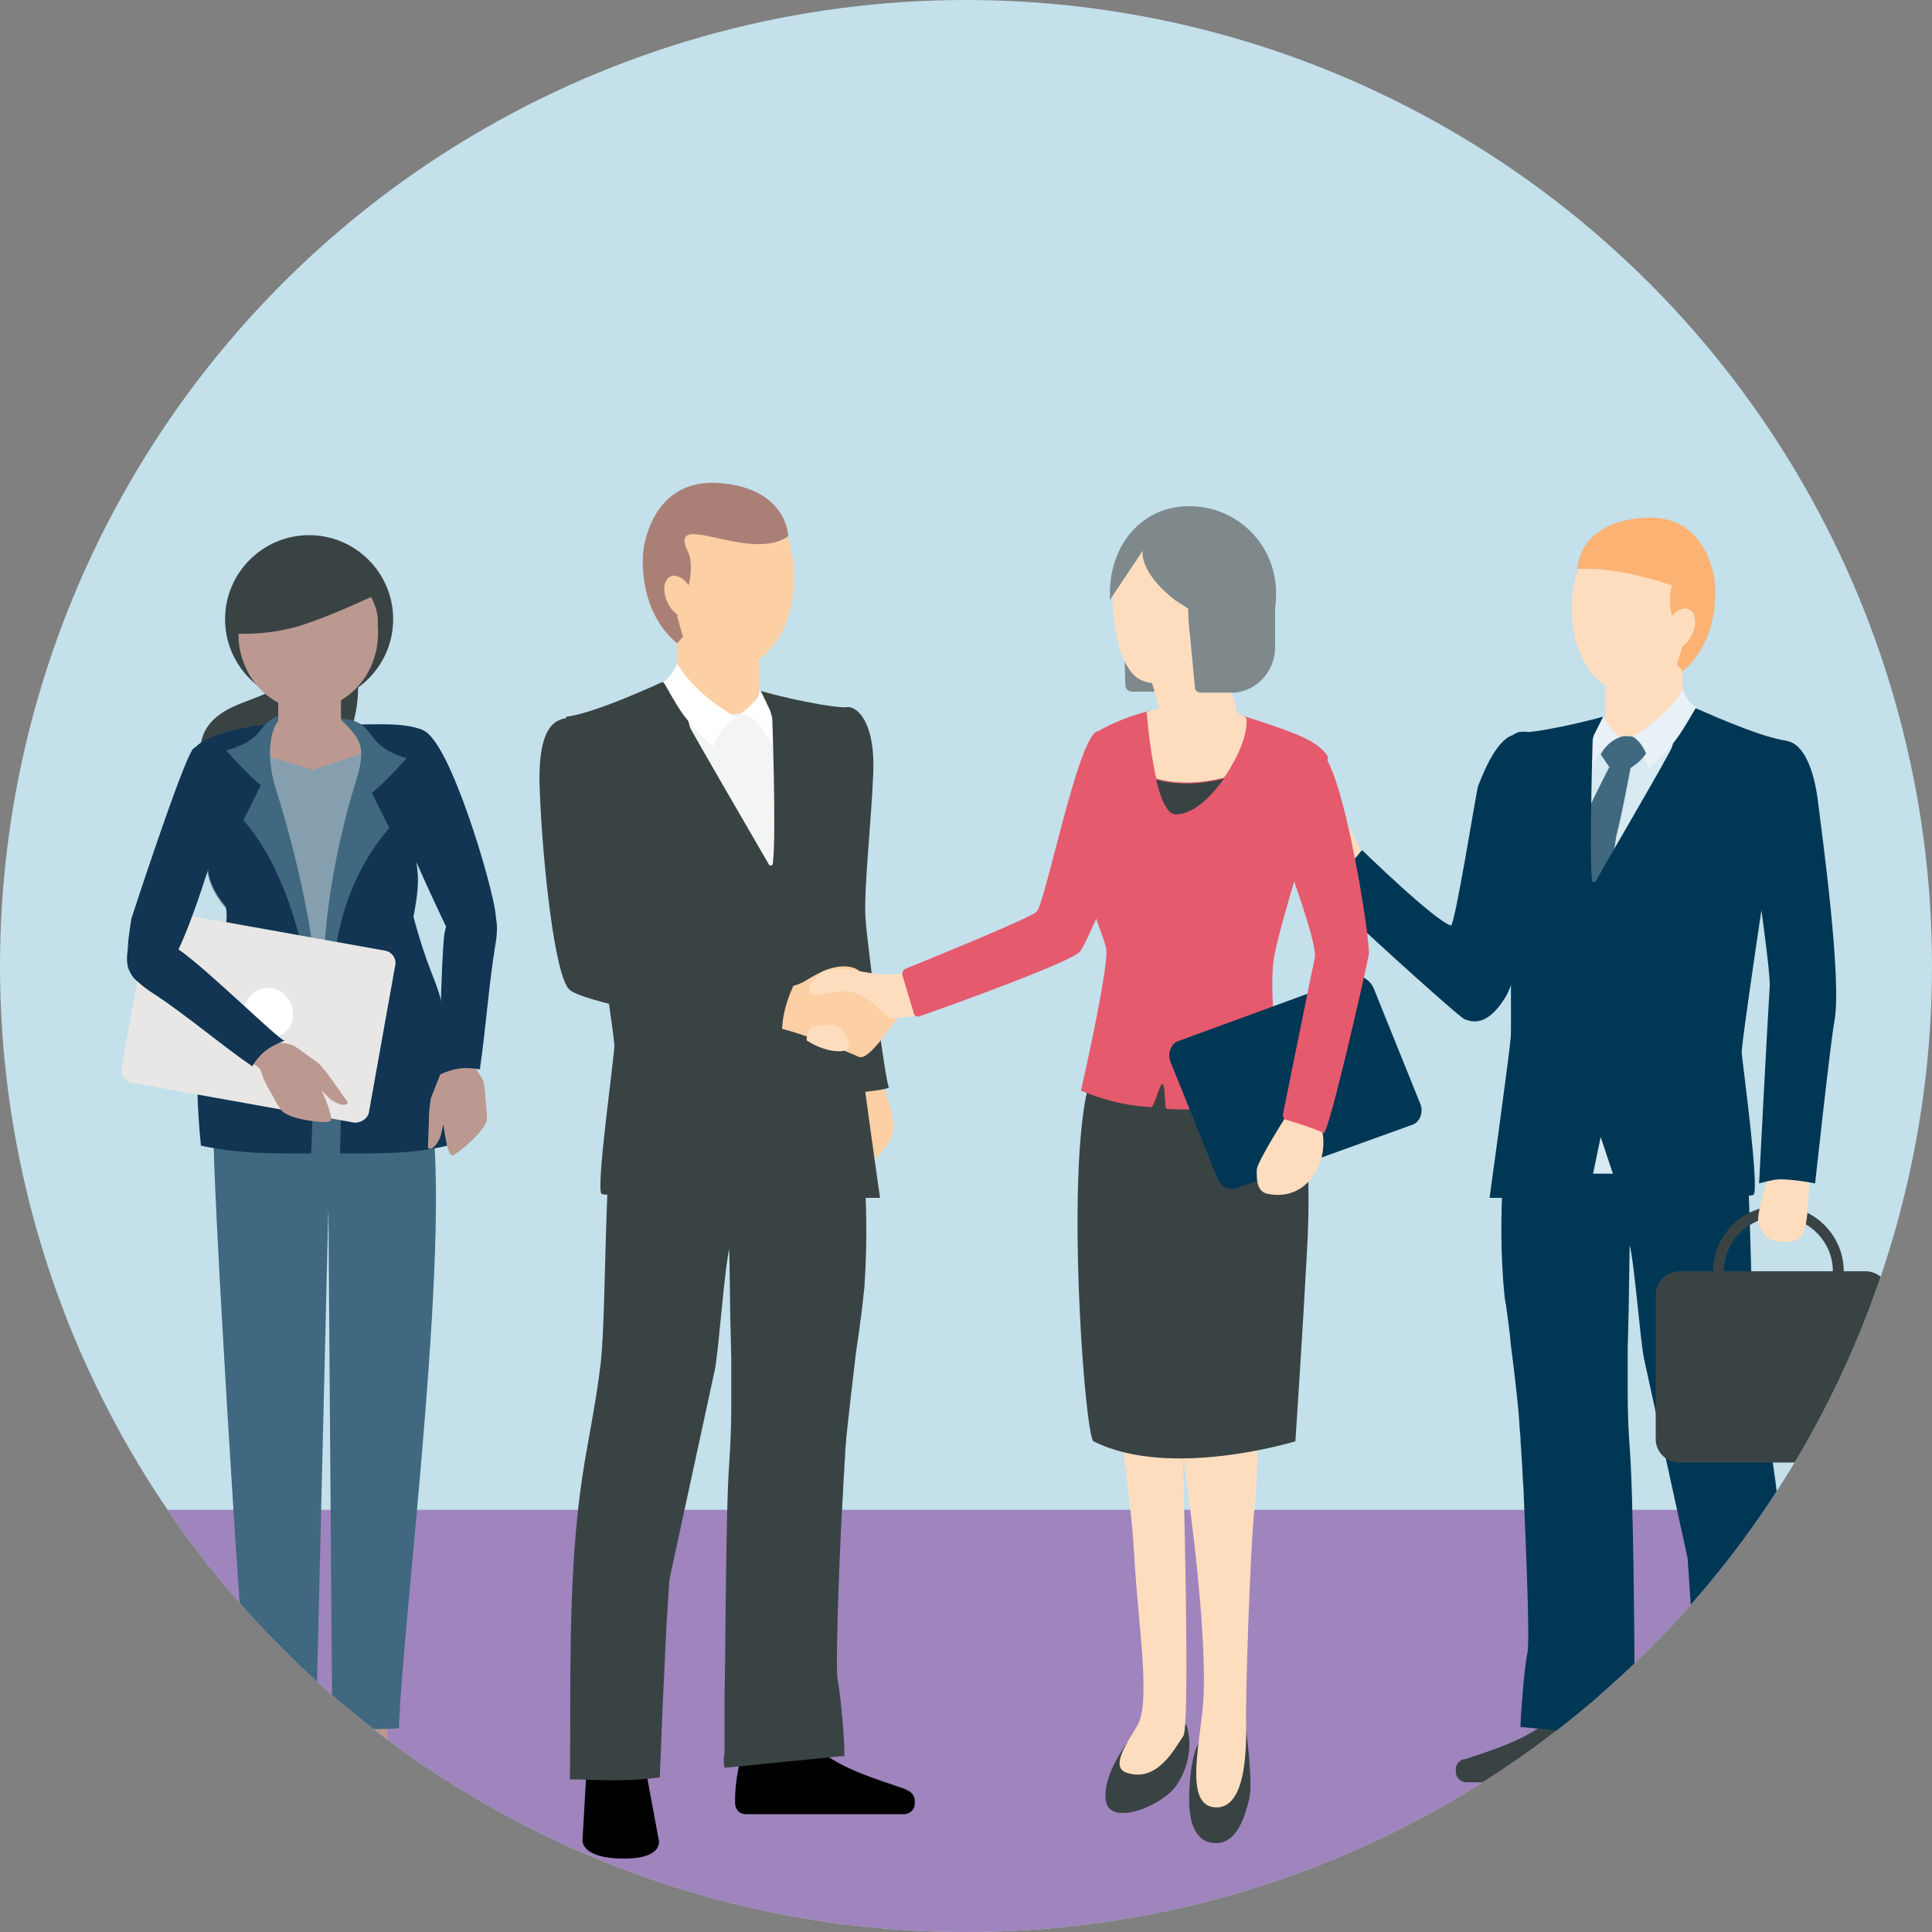 <?xml version="1.0" encoding="utf-8"?>
<!-- Generator: Adobe Illustrator 26.3.1, SVG Export Plug-In . SVG Version: 6.00 Build 0)  -->
<svg version="1.1" id="Electricity" xmlns="http://www.w3.org/2000/svg" xmlns:xlink="http://www.w3.org/1999/xlink" x="0px"
	 y="0px" viewBox="0 0 200 200" style="enable-background:new 0 0 200 200;" xml:space="preserve">
<rect x="0" y="0" width="200" height="200" fill="#808080" stroke="none"/>
<style type="text/css">
	
		.st0{clip-path:url(#SVGID_00000028288907995760007880000001978507991628250521_);fill-rule:evenodd;clip-rule:evenodd;fill:#C3E0EB;}
	.st1{clip-path:url(#SVGID_00000121995540904421372100000008627769742808071848_);fill:none;}
	.st2{clip-path:url(#SVGID_00000004519533897597309110000015147725421316448652_);fill:none;}
	.st3{clip-path:url(#SVGID_00000158730983980968509630000001850418771339334293_);fill:none;}
	.st4{clip-path:url(#SVGID_00000174582595694457514840000006591577549388868265_);fill:none;}
	.st5{clip-path:url(#SVGID_00000079460332613251940680000015894691755987571114_);fill:none;}
	.st6{clip-path:url(#SVGID_00000044866920305163179120000017438658461839190173_);}
	.st7{fill-rule:evenodd;clip-rule:evenodd;fill:#FBB273;}
	.st8{fill-rule:evenodd;clip-rule:evenodd;fill:#FEDDBF;}
	.st9{fill-rule:evenodd;clip-rule:evenodd;fill:#003755;}
	.st10{fill-rule:evenodd;clip-rule:evenodd;fill:#FEEEDC;}
	
		.st11{clip-path:url(#SVGID_00000128480313994979213120000008552740294529185152_);fill-rule:evenodd;clip-rule:evenodd;fill:#7F898B;}
	.st12{clip-path:url(#SVGID_00000152964684257208152850000013147919140037232265_);}
	.st13{fill:#B28478;}
	.st14{fill:#FBD4AB;}
	.st15{fill-rule:evenodd;clip-rule:evenodd;fill:#FBD4AB;}
	.st16{fill-rule:evenodd;clip-rule:evenodd;fill:#414645;}
	.st17{fill-rule:evenodd;clip-rule:evenodd;fill:#E35168;}
	.st18{fill-rule:evenodd;clip-rule:evenodd;fill:#1E1B15;}
	.st19{fill:#414645;}
	.st20{fill:none;}
	.st21{fill:#E8E7E6;}
	.st22{fill:#FFFFFF;}
	.st23{fill:#FCC59D;}
	.st24{fill:#8A9094;}
	.st25{fill-rule:evenodd;clip-rule:evenodd;fill:#363E42;}
	.st26{fill:#5F666A;}
	.st27{fill:#002A4B;}
	.st28{fill:#DCEBF3;}
	.st29{fill:#8552A1;}
	.st30{fill:#D5E7F0;}
	.st31{fill-rule:evenodd;clip-rule:evenodd;fill:#D5E7F0;}
	.st32{fill:#005173;}
	.st33{fill-rule:evenodd;clip-rule:evenodd;fill:#DCEBF3;}
	.st34{fill:none;stroke:#363E42;stroke-width:1.153;stroke-linecap:round;stroke-linejoin:round;stroke-miterlimit:10;}
	.st35{fill-rule:evenodd;clip-rule:evenodd;fill:#5F666A;}
	.st36{fill-rule:evenodd;clip-rule:evenodd;fill:#D7E9F1;}
	.st37{clip-path:url(#SVGID_00000106826029759320020950000018109162787672045712_);}
	.st38{fill:#FCC18B;}
	.st39{fill:#E7E3DD;}
	.st40{fill:#003755;}
	.st41{opacity:0.4;fill:#003755;enable-background:new    ;}
	.st42{fill:#5EC3AE;}
	.st43{fill:#09B89D;}
	.st44{fill-rule:evenodd;clip-rule:evenodd;fill:#BFCDD4;}
	.st45{clip-path:url(#SVGID_00000037693013812411375810000007300800202091835822_);}
	.st46{clip-path:url(#SVGID_00000054944164829260401920000013128917191933799307_);}
	.st47{fill-rule:evenodd;clip-rule:evenodd;fill:#8865AC;}
	.st48{clip-path:url(#SVGID_00000164487728880226251210000014667582820960504197_);}
	.st49{fill:#74489D;}
	.st50{clip-path:url(#SVGID_00000178904839627144038410000010211322747432384191_);}
	.st51{fill:#8865AC;}
	.st52{clip-path:url(#SVGID_00000142864855958266521440000005062938960072870841_);}
	.st53{fill:#406980;}
	.st54{fill:#DBE0DE;}
	.st55{fill:#ABAFB2;}
	.st56{fill:#F7FAFC;}
	.st57{fill:#6DBACE;}
	.st58{fill:#FFE17F;}
	.st59{fill:none;stroke:#7F898B;stroke-width:2.863;stroke-linecap:round;stroke-miterlimit:10;}
	.st60{clip-path:url(#SVGID_00000102511746143492464160000008354667817666610819_);}
	.st61{clip-path:url(#SVGID_00000005970196131421921800000017583345520024435104_);fill:none;}
	.st62{clip-path:url(#SVGID_00000124857331184129651980000010160610958965690796_);}
	.st63{fill-rule:evenodd;clip-rule:evenodd;fill:#406980;}
	.st64{clip-path:url(#SVGID_00000018228881642588284640000017466489939837621912_);}
	.st65{fill:#BFCDD4;}
	.st66{fill:#7F9BAA;}
	
		.st67{clip-path:url(#SVGID_00000145052949785661131520000007562660883217484942_);fill-rule:evenodd;clip-rule:evenodd;fill:#C3E0EB;}
	
		.st68{clip-path:url(#SVGID_00000109738495490727115640000013983438771490351278_);fill-rule:evenodd;clip-rule:evenodd;fill:#9F84BD;}
	.st69{clip-path:url(#SVGID_00000101086843628555212640000012872910583560756903_);fill:none;}
	.st70{clip-path:url(#SVGID_00000024705175943191124570000001080870993485002140_);fill:none;}
	.st71{clip-path:url(#SVGID_00000138559226362398502470000011432339677349745585_);fill:none;}
	.st72{clip-path:url(#SVGID_00000051362472733062300890000017197769476615607684_);fill:none;}
	.st73{clip-path:url(#SVGID_00000052818138445746975640000004978954139130211482_);fill:none;}
	.st74{clip-path:url(#SVGID_00000150072688809847924890000011021016957812996503_);fill:none;}
	.st75{clip-path:url(#SVGID_00000163784547887941781770000009137862061984892599_);}
	.st76{fill:#FEDDBF;}
	.st77{fill:#CC1135;}
	.st78{fill:#204056;}
	.st79{fill:#133149;}
	.st80{fill:#0A2130;}
	.st81{fill:#3A4344;}
	.st82{fill:none;stroke:#3A4344;stroke-width:1.127;stroke-miterlimit:10;}
	.st83{fill:#D7E9F1;}
	.st84{fill-rule:evenodd;clip-rule:evenodd;fill:#E7F1F7;}
	.st85{fill:#FBB273;}
	.st86{clip-path:url(#SVGID_00000023250944680743513990000012923422054866376593_);}
	.st87{fill:#FDCFA5;}
	.st88{fill-rule:evenodd;clip-rule:evenodd;fill:#F3F5F4;}
	.st89{fill-rule:evenodd;clip-rule:evenodd;fill:#FFFFFF;}
	.st90{fill:#AA8076;}
	.st91{fill-rule:evenodd;clip-rule:evenodd;fill:#3A4344;}
	.st92{fill:#7F898B;}
	.st93{fill:#E65A6D;}
	.st94{clip-path:url(#SVGID_00000102530386528044029220000006272047661895162287_);}
	.st95{fill:#BB9991;}
	.st96{fill-rule:evenodd;clip-rule:evenodd;fill:#BB9991;}
	.st97{fill-rule:evenodd;clip-rule:evenodd;fill:#869FAE;}
	.st98{fill-rule:evenodd;clip-rule:evenodd;fill:#406880;}
	.st99{fill:#113553;}
	.st100{fill-rule:evenodd;clip-rule:evenodd;fill:#113553;}
</style>
<g>
	<g>
		<defs>
			<circle id="SVGID_00000000935946679454649060000000123938323494626452_" cx="100" cy="100" r="100"/>
		</defs>
		<clipPath id="SVGID_00000070807847096052270870000003778289116782632090_">
			<use xlink:href="#SVGID_00000000935946679454649060000000123938323494626452_"  style="overflow:visible;"/>
		</clipPath>
		
			<circle style="clip-path:url(#SVGID_00000070807847096052270870000003778289116782632090_);fill-rule:evenodd;clip-rule:evenodd;fill:#C3E0EB;" cx="100" cy="100" r="100"/>
	</g>
	<g>
		<defs>
			<circle id="SVGID_00000089566896928198043490000006436113477781600170_" cx="100" cy="100" r="100"/>
		</defs>
		<clipPath id="SVGID_00000060723068610261298680000017805627250255378105_">
			<use xlink:href="#SVGID_00000089566896928198043490000006436113477781600170_"  style="overflow:visible;"/>
		</clipPath>
		
			<rect x="-5.5" y="156.3" style="clip-path:url(#SVGID_00000060723068610261298680000017805627250255378105_);fill-rule:evenodd;clip-rule:evenodd;fill:#9F84BD;" width="238.2" height="95.9"/>
	</g>
	<g>
		<defs>
			<circle id="SVGID_00000091016383964412073600000016257916905767771577_" cx="100" cy="100" r="100"/>
		</defs>
		<clipPath id="SVGID_00000018919618152680226530000014596259438715501722_">
			<use xlink:href="#SVGID_00000091016383964412073600000016257916905767771577_"  style="overflow:visible;"/>
		</clipPath>
		
			<circle style="clip-path:url(#SVGID_00000018919618152680226530000014596259438715501722_);fill:none;" cx="100" cy="100" r="100"/>
	</g>
	<g>
		<defs>
			<circle id="SVGID_00000041297905094485751380000003038319741597338242_" cx="100" cy="100" r="100"/>
		</defs>
		<clipPath id="SVGID_00000027592756831443449910000003164590449529818282_">
			<use xlink:href="#SVGID_00000041297905094485751380000003038319741597338242_"  style="overflow:visible;"/>
		</clipPath>
		
			<circle style="clip-path:url(#SVGID_00000027592756831443449910000003164590449529818282_);fill:none;" cx="100" cy="100" r="100"/>
	</g>
	<g>
		<defs>
			<circle id="SVGID_00000072265860961501768850000013942307027308265659_" cx="100" cy="100" r="100"/>
		</defs>
		<clipPath id="SVGID_00000098220215146203306490000008582993570330763681_">
			<use xlink:href="#SVGID_00000072265860961501768850000013942307027308265659_"  style="overflow:visible;"/>
		</clipPath>
		
			<circle style="clip-path:url(#SVGID_00000098220215146203306490000008582993570330763681_);fill:none;" cx="100" cy="100" r="100"/>
	</g>
	<g>
		<defs>
			<circle id="SVGID_00000078026227472832129110000003596524438084536747_" cx="100" cy="100" r="100"/>
		</defs>
		<clipPath id="SVGID_00000011747986143700720690000003183169437309842597_">
			<use xlink:href="#SVGID_00000078026227472832129110000003596524438084536747_"  style="overflow:visible;"/>
		</clipPath>
		
			<circle style="clip-path:url(#SVGID_00000011747986143700720690000003183169437309842597_);fill:none;" cx="100" cy="100" r="100"/>
	</g>
	<g>
		<defs>
			<circle id="SVGID_00000079465289532142712560000003432650924852743613_" cx="100" cy="100" r="100"/>
		</defs>
		<clipPath id="SVGID_00000135677659704796722430000007571499966552855971_">
			<use xlink:href="#SVGID_00000079465289532142712560000003432650924852743613_"  style="overflow:visible;"/>
		</clipPath>
		
			<circle style="clip-path:url(#SVGID_00000135677659704796722430000007571499966552855971_);fill:none;" cx="100" cy="100" r="100"/>
	</g>
	<g>
		<defs>
			<circle id="SVGID_00000060724151837133837480000006683343131194738107_" cx="100" cy="100" r="100"/>
		</defs>
		<clipPath id="SVGID_00000135690219510587382050000008976281642814060704_">
			<use xlink:href="#SVGID_00000060724151837133837480000006683343131194738107_"  style="overflow:visible;"/>
		</clipPath>
		
			<circle style="clip-path:url(#SVGID_00000135690219510587382050000008976281642814060704_);fill:none;" cx="100" cy="100" r="100"/>
	</g>
	<g>
		<defs>
			<circle id="SVGID_00000063612873394382250290000009565273574429165968_" cx="100" cy="100" r="100"/>
		</defs>
		<clipPath id="SVGID_00000181050635311629299010000003380804437554107278_">
			<use xlink:href="#SVGID_00000063612873394382250290000009565273574429165968_"  style="overflow:visible;"/>
		</clipPath>
		<g style="clip-path:url(#SVGID_00000181050635311629299010000003380804437554107278_);">
			<path class="st76" d="M162.7,63c0,4.9,2.6,8.9,6.5,8.9s7.4-4,7.4-8.9s-3.6-8.9-7.4-8.9S162.7,58.1,162.7,63z"/>
			<polygon class="st76" points="166.2,69.9 166.2,76.6 168.9,79.8 174.1,75.3 174.2,72.7 174.2,68.8 			"/>
			<g>
				<polygon class="st77" points="170.6,77.3 168.1,77.3 168.7,80.1 166.4,91.9 167.6,99.6 169.9,93.2 169.7,79.8 				"/>
			</g>
			<g>
				<polygon class="st78" points="176.2,74.7 167.6,99.6 166.4,118.5 168.9,123.7 181.1,123.7 180.2,109 183.2,87.3 184.8,76.7 				
					"/>
			</g>
			<g>
				<polygon class="st79" points="171,113.9 180,115.2 180,116.5 171,116 				"/>
			</g>
			<g>
				<polygon class="st79" points="178.6,75.3 176.7,80.5 174.4,82 176.2,83 167.6,99.6 176.2,74.7 				"/>
			</g>
			<g>
				<path class="st80" d="M161.8,113.9c-0.3,0.2-4.6,1-4.6,1l-0.1,1.6l4.7-0.4L161.8,113.9L161.8,113.9z"/>
			</g>
			<path class="st81" d="M168.5,183.2c0-0.1,0-0.1,0-0.2c0-1.2-0.3-4.1-1.8-7.4c-0.1-0.2-4.6-0.2-5.3-0.2l0,0
				c0.2,1.3-0.6,2.5-1.7,3.2c-2.4,1.7-5.3,2.6-8,3.5h-0.1c-0.5,0.1-0.9,0.5-0.9,1.1v0.2c0,0.6,0.5,1.1,1.1,1.1h15.6
				c0.5,0,1-0.4,1.1-0.9l0,0l0,0v-0.1L168.5,183.2L168.5,183.2z"/>
			<path class="st81" d="M183.5,187.2l-0.4-6.7c0,0-1-0.1-2.1-0.1l0,0c-0.2,0-0.5,0-0.7,0s-0.5,0-0.7,0l0,0c-1.1,0-2.1,0.1-2.1,0.1
				l-1.3,6.7c0,0-0.5,1.8,3.4,1.8C183.8,189,183.5,187.2,183.5,187.2"/>
			<path class="st40" d="M183.8,153.4c-0.6-4.6-1.5-8.4-2.1-13.2c-0.6-5.6-0.3-19.3-1.5-25.5l-11-0.7l-10.1,0.2l-2.8,0.4l-0.6,5.9
				c-0.3,3.6-0.4,7.8-0.1,11.9l0,0v0.1c0.1,0.9,0.1,1.7,0.3,2.6c0.2,1.5,0.4,2.8,0.5,4.1c0.4,3.1,0.8,6.5,0.9,8.4
				c0,0.4,0.1,0.9,0.1,1.3c0,0.6,0.1,1.2,0.1,1.8c0.1,1,0.1,2.1,0.2,3.2c0.3,6.9,0.7,16.4,0.4,17.3c-0.3,1.3-0.7,6.6-0.7,7.6h0.2
				l0,0c0,0,0,0,0.1,0l11.5,1.1c0.1-0.5,0.1-1,0-1.5c0-1.8,0-4.6,0-5.7c0-1.6-0.1-18.1-0.5-22.9c-0.1-1.4-0.2-3.3-0.2-5.2
				c0-0.5,0-0.9,0-1.4c0-1.3,0-2.5,0-3.6l0.1-4l0,0l0,0l0.1-6.7c0.5,1.8,1.1,10,1.5,11.8l4.5,20.6l0.3,4.4l0.4,8.1l0.3,7.1
				c3,0.4,5.2,0.3,8.3,0.2h0.6C184.7,172.1,185,162.6,183.8,153.4z"/>
			<path class="st82" d="M177.9,131.6c0-3.4,2.8-6.2,6.2-6.2s6.2,2.8,6.2,6.2s-2.8,6.2-6.2,6.2S177.9,135,177.9,131.6z"/>
			<path class="st81" d="M193.1,131.6h-19.3c-1.3,0-2.4,1.1-2.4,2.4v15c0,1.3,1.1,2.4,2.4,2.4h19.3c1.3,0,2.4-1.1,2.4-2.4v-15.1
				C195.5,132.6,194.4,131.6,193.1,131.6"/>
			<path class="st76" d="M183.1,121.6c0,0-1.1,3.5-1.1,4.6c0,0.7,0.4,1.3,0.7,1.7c0.3,0.5,3,1.3,3.9-0.1c0.7-1.1,0.7-6.4,0.7-6.4
				L183.1,121.6z"/>
			<g>
				<path class="st40" d="M182.5,77.5c0,0,0.6-1,2.4-0.8c1.8,0.2,2.9,3,3.3,6.3c0.4,3.3,2.5,18.4,1.7,22.7c-0.4,2.1-2,16.8-2,16.8
					s-2.6-0.5-3.9-0.4c-0.4,0-1.9,0.4-1.9,0.4s0.8-15.5,1.1-20.4c0.1-2.2-2.3-17.6-2.3-18.3C180.8,83.1,180.8,78.7,182.5,77.5z"/>
			</g>
			<path class="st76" d="M138.2,92.4c0,0-3.3-1.8-4.5-3.2c-1.2-1.4,0.6-3.9,0-5c-0.6-1-2.5-1.6-2.4-3.4c0-1,3.7,1.9,3.9,1.7
				s1.9-0.5,2.5,0.2c2.1,2.8,3.7,6.1,3.6,6.7C141,90.7,138.2,92.4,138.2,92.4z"/>
			<g>
				<path class="st40" d="M156.6,76.1c0,0,0.9-0.8,2.4,0s1.7,3.7,1,6.8c-0.7,3.1-2.2,17.3-4.2,20.4c-2,3.2-3.6,2.4-4.2,2.2
					c-0.6-0.2-14.7-13-14.4-13.1c0.3-0.2,3.8-4.4,3.8-4.4s7.6,7.4,9.2,7.8c0.4,0.1,2.6-13.7,2.8-14.4
					C153.3,80.7,154.7,76.7,156.6,76.1z"/>
			</g>
			<rect x="160.9" y="114.8" class="st83" width="12.2" height="6.7"/>
			<path class="st40" d="M171.4,78.9c0,0,4-5.6,4.1-5.6s6.5,3,9.5,3.4c0,0-4.8,31.1-4.7,32.3s1.9,14.4,1.2,14.7s-13.7,0.3-13.7,0.3
				l-2.1-6.3l-1.3,6.3h-10.2c0,0,2.1-15.2,2.2-16.7c0.1-1.5-0.3-31.7,0.8-31.5c1.5,0.2,7.4-1.2,8.7-1.6l2.3,4.1"/>
			<polygon class="st36" points="169.8,76.6 168.2,76.4 166.2,76.4 165.4,76.3 164.5,77.1 162.6,83.3 162.7,97.9 166.4,100.9 
				171.6,83 173.5,75.8 			"/>
			<path class="st84" d="M166,74.1l-1,2c-0.3,0.9-0.5,2-0.6,3.9c1-1.8,2-3.6,3.6-3.4C166.9,75.6,166.4,75.1,166,74.1z"/>
			<path class="st84" d="M174.2,71.4c-1.3,2.2-3.6,4-5.9,5.3c1.2,0.6,2,1.8,2.4,2.9c2.8-2.8,2.9-3,4.9-6.4
				C175.2,73,174.6,72.5,174.2,71.4z"/>
			<path class="st63" d="M169.1,76.3c0,0-0.2-0.1-0.8-0.1c-0.7,0-1.9,0.6-2.6,1.9l0.9,1.3c0,0-2.5,4.8-3.3,7c-0.5,1.4-0.3,2.6-0.7,6
				l1.3,1.3l1.6-1c1.7-2.9,1.6-5.5,1.9-6.5c0.4-1.4,1.4-6.7,1.4-6.7c0.4-0.3,1-0.6,1.6-1.5C170.1,77.3,169.7,76.7,169.1,76.3z"/>
			<path class="st85" d="M174.2,69.5l-0.6-0.7l0.6-2c0,0-2-3.7-1.1-6.2c-6.2-2.1-9.8-1.7-9.8-1.7s0-4.8,6.8-5.3s7.4,6.6,7.4,6.6
				S178.3,66,174.2,69.5z"/>
			<ellipse transform="matrix(0.42 -0.907 0.907 0.42 41.915 195.496)" class="st76" cx="173.9" cy="65" rx="2.2" ry="1.4"/>
			<path class="st9" d="M164.9,75.6c0,0-0.4,12.6-0.1,15.5c0,0.2,0.3,0.3,0.4,0.1c1.4-2.5,7.8-13.4,8-14.1
				c0.3-0.7-4.4,27.4-4.4,27.4l-10.1-2.1l2.2-22.1L164.9,75.6z"/>
		</g>
	</g>
	<g>
		<defs>
			<circle id="SVGID_00000061473091336007910630000004532970647498027939_" cx="100" cy="100" r="100"/>
		</defs>
		<clipPath id="SVGID_00000109017302701239243440000012434158770092425128_">
			<use xlink:href="#SVGID_00000061473091336007910630000004532970647498027939_"  style="overflow:visible;"/>
		</clipPath>
		<g style="clip-path:url(#SVGID_00000109017302701239243440000012434158770092425128_);">
			<path class="st87" d="M91.1,111.6c0,0,1.8,4.1,1.3,5.8c-0.5,1.6-2.5,3.5-3.1,2.9c-0.5-0.6-1.2-8.7-1.2-8.7S91.1,111.6,91.1,111.6
				z"/>
			<path class="st87" d="M82.2,59.8c0,5.2-2.7,9.4-6.8,9.4s-7.8-4.2-7.8-9.4s3.8-9.4,7.8-9.4S82.2,54.6,82.2,59.8z"/>
			<polygon class="st87" points="78.6,67.1 78.6,74.1 75.7,77.5 70.3,72.8 70.1,70 70.1,65.9 			"/>
			<g>
				<polygon class="st77" points="73.9,74.9 76.6,74.9 75.9,77.8 78.3,90.2 77.1,98.3 74.6,91.6 74.8,77.5 				"/>
			</g>
			<g>
				<polygon class="st78" points="68.1,72.1 77.1,98.3 78.3,118.2 75.7,123.7 62.9,123.7 63.7,108.2 60.6,85.4 59,74.2 				"/>
			</g>
			<g>
				<polygon class="st79" points="73.4,113.3 64.1,114.8 64.1,116.1 73.4,115.6 				"/>
			</g>
			<g>
				<polygon class="st79" points="65.4,72.7 67.5,78.2 69.9,79.8 68.1,80.8 77.1,98.3 68.1,72.1 				"/>
			</g>
			<g>
				<path class="st80" d="M83.2,113.3c0.4,0.2,4.9,1,4.9,1l0.1,1.7l-5-0.5V113.3z"/>
			</g>
			<path d="M76.1,186.3c0-0.1,0-0.1,0-0.2c0-1.2,0.3-4.3,1.8-7.8c0.1-0.2,4.9-0.2,5.6-0.2l0,0c-0.2,1.3,0.7,2.6,1.7,3.4
				c2.5,1.8,5.6,2.7,8.5,3.7c0,0,0.1,0,0.1,0.1c0.5,0.1,0.9,0.6,0.9,1.1v0.3c0,0.6-0.5,1.1-1.1,1.1H77.2c-0.6,0-1-0.4-1.1-1l0,0l0,0
				v-0.1V186.3z"/>
			<path d="M60.3,190.5l0.4-7c0,0,1.1-0.1,2.3-0.1l0,0c0.2,0,0.5,0,0.8,0s0.5,0,0.8,0l0,0c1.2,0,2.3,0.1,2.3,0.1l1.3,7
				c0,0,0.5,1.9-3.6,1.9C60.1,192.4,60.3,190.5,60.3,190.5"/>
			<path class="st81" d="M60,154.9c0.6-4.8,1.6-8.8,2.2-13.9c0.6-5.9,0.3-20.3,1.5-26.8l11.6-0.7l10.6,0.2l2.9,0.5l0.6,6.2
				c0.3,3.8,0.4,8.2,0.1,12.5l0,0c0,0,0,0.1,0,0.2c-0.1,0.9-0.2,1.8-0.3,2.7c-0.2,1.5-0.4,3-0.6,4.3c-0.4,3.3-0.8,6.9-1,8.8
				c0,0.5-0.1,0.9-0.1,1.4c0,0.6-0.1,1.2-0.1,1.9c-0.1,1-0.1,2.2-0.2,3.4c-0.4,7.2-0.7,17.2-0.5,18.2c0.3,1.4,0.8,6.9,0.7,8h-0.2
				l0,0h-0.1L75,183c-0.1-0.5-0.1-1,0-1.6c0-1.9,0-4.9,0-6c0.1-1.6,0.1-19.1,0.5-24.1c0.1-1.5,0.2-3.5,0.2-5.5c0-0.5,0-1,0-1.5
				c0-1.3,0-2.6,0-3.7l-0.1-4.2l0,0l0,0l-0.1-7.1c-0.5,1.9-1.1,10.5-1.5,12.5l-4.7,21.7l-0.3,4.6l-0.4,8.5l-0.3,7.4
				c-3.2,0.4-5.5,0.3-8.7,0.2H59C59.1,174.6,58.8,164.6,60,154.9z"/>
			<rect x="71.2" y="114.4" class="st83" width="12.8" height="7"/>
			<path class="st81" d="M73,76.5c0,0-4.2-5.9-4.4-5.9c-0.1,0-6.8,3.2-10,3.6c0,0,5,32.7,5,34s-2,15.2-1.3,15.4
				C63,124,91.1,124,91.1,124s-2.3-16-2.3-17.6c-0.1-1.6,0.3-33.3-0.9-33.2c-1.6,0.2-7.7-1.2-9.2-1.7l-2.4,4.4"/>
			<polygon class="st88" points="74.8,74.1 76.4,73.9 78.6,73.9 79.4,73.8 80.3,74.6 82.3,81.1 82.2,96.5 78.3,99.7 72.8,80.8 
				70.9,73.2 			"/>
			<path class="st89" d="M78.7,71.4l1,2.1c0.3,0.9,0.6,2.1,0.6,4.1c-1.1-1.9-2.1-3.7-3.8-3.6C77.8,73.1,78.3,72.5,78.7,71.4z"/>
			<path class="st89" d="M70.1,68.7c1.4,2.3,3.7,4.2,6.2,5.6c-1.3,0.6-2.1,1.9-2.5,3c-2.9-2.9-3.1-3.1-5.1-6.7
				C69.1,70.3,69.7,69.7,70.1,68.7z"/>
			<path class="st90" d="M70.1,66.6l0.6-0.7l-0.6-2.1c0,0,2.1-3.9,1.2-6.5c-2.5-4.9,6.3,1.1,10.3-1.8c0,0-0.1-5-7.2-5.5
				s-7.8,7-7.8,7S65.8,63,70.1,66.6z"/>
			<ellipse transform="matrix(0.907 -0.42 0.42 0.907 -19.443 35.281)" class="st87" cx="70.4" cy="61.8" rx="1.4" ry="2.3"/>
			<path class="st91" d="M79.9,73.1c0,0,0.5,13.3,0.1,16.3c0,0.2-0.3,0.3-0.4,0.1c-1.5-2.6-8.2-14.1-8.5-14.8
				c-0.3-0.8,4.7,28.8,4.7,28.8l10.6-2.3L84.1,78L79.9,73.1z"/>
			<path class="st81" d="M87.9,73.2c1,0.1,2.7,1.8,2.5,6.8c-0.2,5.1-1,12.1-0.8,15.1c0.2,2.9,2.1,17.1,2.4,17.4s-3.2,0.6-3.2,0.6
				l-2.6-21.3C86.2,91.8,84.4,73,87.9,73.2z"/>
			<path class="st92" d="M119.9,71.6h-2.7c-0.4,0-0.7-0.3-0.7-0.7c-0.1-2.3-0.1-7.5-0.2-7.9C116.1,62.5,119.9,71.6,119.9,71.6z"/>
			<polygon class="st76" points="120.4,74.6 128.3,74.6 124.9,62 116.7,62 			"/>
			<path class="st81" d="M116.7,180.4c0,0-2.7,3.5-2.2,6.1s5.9,0.4,7.3-1.7c2.2-3.3,1-6.3,1-6.3L116.7,180.4z"/>
			<path class="st81" d="M128.9,178.4c0,0,0.9,6.2,0.4,7.9c-0.4,1.6-1.2,4.5-3.4,4.5c-2.3,0-2.8-2.4-2.8-4.5c0-1,0.1-4.8,1.2-6.2
				C125.9,178,128.9,178.4,128.9,178.4z"/>
			<path class="st76" d="M114.5,138c0,0,2.5,15.4,2.9,22.8c0.4,7.4,1.8,15.5,0.3,17.9c-1,1.7-2.8,4.2-1.1,4.8c3.2,1.1,5-2.5,5.9-3.8
				s-0.4-41.4-0.4-41.4L114.5,138z"/>
			<path class="st76" d="M121,141.4c0,0,4,22.9,3.6,34.1c-0.2,4.5-2.2,11.4,1.2,11.6c3.4,0.2,3.2-6.9,3.2-8.7
				c-0.1-1.8,0.4-18.3,0.9-22.6s0.3-16.9,0.3-16.9L121,141.4z"/>
			<path class="st81" d="M113.9,109.8c0,0,14.8,1.8,19.7,0.3c0,0,2.5,5.1,1.7,19.4c-0.4,7.6-1.2,19.7-1.2,19.7s-13,4-20.9,0
				C112.2,148.7,109.7,113.8,113.9,109.8z"/>
			<path class="st87" d="M81.4,102c0,0,0.6,0.4,2.2-0.6s3.3-1.7,4.8-1.2s4.9,5.1,4.5,5.3s-2.9,4.4-4,3.9s-7.5-3.1-8.8-3
				C78.7,106.5,79.8,102.5,81.4,102z"/>
			<path class="st76" d="M94.6,100.7c0,0-2.5,0.3-4,0.1c-1.6-0.2-4.5-1-5.6-0.1s-1.7,2-0.8,2.3c0.9,0.2,2.6-0.9,4.6-0.1
				s2.9,2.5,3.5,2.5s3.4-0.3,3.4-0.3L94.6,100.7z"/>
			<path class="st76" d="M83.5,107.7c0,0,0-1.5,0.9-1.5s1.9-0.3,2.5,0.2s1.4,2,0.7,2.3C86.9,109,85.2,108.8,83.5,107.7z"/>
			<path class="st93" d="M111.9,112.9c0,0,3-13.1,2.6-14.8c-0.4-1.7-4.3-10.9-3.5-12.9s2.7-9.5,2.7-9.5s6.6-4.2,14-1.9
				c7.4,2.3,8.6,3,9.7,4.4c0.6,0.9-5.2,17.7-5.6,21.5c-0.4,3.8,0.6,11.8,1,12.8c0.2,0.8-5.2,2.7-12,2.3c-0.3,0-0.1-2.6-0.5-2.6
				c-0.2,0-0.9,2.5-1.1,2.4C116.7,114.5,114.3,113.9,111.9,112.9z"/>
			<path class="st93" d="M113.6,75.7c-2,0.5-5.4,17.9-6.3,18.7c-0.8,0.7-11.4,5-13.6,5.9c-0.2,0.1-0.3,0.3-0.3,0.6l1.2,4
				c0.1,0.3,0.3,0.4,0.6,0.3c2.6-0.9,15.7-5.6,16.6-6.7c1-1.3,4.6-10.5,4.6-10.5S118.3,74.6,113.6,75.7z"/>
			<path class="st9" d="M142.2,102.3l4.8,11.9c0.4,0.9,0,1.9-0.7,2.2L128,123c-0.8,0.3-1.7-0.2-2-1.1l-4.8-11.9
				c-0.4-0.9,0-1.9,0.7-2.2l18.3-6.7C140.9,100.9,141.8,101.4,142.2,102.3z"/>
			<path class="st8" d="M133.3,115.3c0,0-3.2,5-3.2,5.8s-0.1,2.3,1.2,2.5c4.2,0.8,6.4-3.6,5.5-6.8
				C135.5,112.2,133.3,115.3,133.3,115.3z"/>
			<path class="st93" d="M132.6,87.4L132.6,87.4c0.3,0.9,3.9,10.4,3.5,11.8c-0.3,1.3-2.8,13.8-3.3,16.2c0,0.2,0.1,0.5,0.3,0.5
				c1,0.3,3.5,1.1,3.9,1.4c0.5,0.4,4.5-17.3,4.7-18.5c0.2-1.2-2.6-19.6-5.1-21.1C134.3,76.2,131.5,80.4,132.6,87.4z"/>
			<g>
				<path class="st76" d="M126.7,80.5c0.4-0.5,0.7-1.1,1-1.6c1.7-3.1,1.3-4.6,1.3-4.6s-3.8-2.7-10.3-0.6c0,0,0.3,3.9,1,6.9
					C121.1,81,123.6,81.3,126.7,80.5z"/>
				<path class="st81" d="M121.6,84.3c1.8,0.1,3.7-1.7,5.1-3.7c-3.2,0.8-5.6,0.5-7,0.1C120.1,82.6,120.8,84.2,121.6,84.3z"/>
			</g>
			<path class="st76" d="M122.4,53.9c4.4-0.3,7.3,3.1,7.6,7.8c0.1,1.1-0.4,1-0.7,2c-2,0.3-2.3,3.8-2.2,6.2c-1.1,0.7-2.4,0.5-3.7,0.6
				c-2.2,0.1-4.5,0.8-6-0.6c-1.5-1.5-2-4.5-2.2-6.9C114.9,58.2,118,54.2,122.4,53.9"/>
			<path class="st92" d="M114.9,61.4c0-5,3.3-9,8.2-9c5,0,9,4,9,9c0,3.2-1.3,7.6-4.3,7.6c-3.1,0-4.4-1.5-4.6-3.2
				C123,64.6,123,63,123,63l-1.4-0.9c-3.8-3-3.3-5.1-3.3-5.1l-3.4,5.1C114.9,61.8,114.9,61.6,114.9,61.4"/>
			<path class="st92" d="M123.2,65.9l0.5,5.3c0,0.3,0.3,0.5,0.6,0.5h3.5c2.4-0.2,4.2-2.3,4.2-4.7v-5.4"/>
			<path class="st81" d="M59,74.3c-1.6,0.1-3.5,0.9-3.1,8.1c0.3,7.1,1.5,18.4,3,20c1.5,1.7,22.1,5,22.1,5s-0.4-2.4,1.4-5.9
				l-17.8-4.9c0,0-0.2-13-0.2-15.3C64.3,78.9,64.1,73.9,59,74.3z"/>
		</g>
	</g>
	<g>
		<defs>
			<circle id="SVGID_00000006679266171396374950000014276384497805319316_" cx="100" cy="100" r="100"/>
		</defs>
		<clipPath id="SVGID_00000084517056870691465330000006812393823457658533_">
			<use xlink:href="#SVGID_00000006679266171396374950000014276384497805319316_"  style="overflow:visible;"/>
		</clipPath>
		<g style="clip-path:url(#SVGID_00000084517056870691465330000006812393823457658533_);">
			<path class="st81" d="M30.3,65.8c1.1,1.2,0.6,3.3-0.5,4.5c-1.2,1.2-2.8,1.7-4.3,2.3c-1.9,0.7-4,1.7-4.6,3.9
				c-0.7,2.3,0.5,4.7,2.5,5.9c3.2,1.9,7.1,0.6,9.7-1.8c4.6-4.2,5.3-12,1.6-17"/>
			<path class="st95" d="M33.9,90.1l-3.7-0.3c0,0-1.7-4.7-1.7-4.9s-1.8-6.3-1.8-6.3l0.3-1.2c0,0,0.5-0.6,0.5-0.7l0.6-1.4l0.4-0.4
				l0.5-0.4l6.2-0.1l0.5,0.3l0.5,0.3l0.5,0.4l0.4,0.3l1,1.7l0.7,1.6l-3.5,10.2L34.7,90L33.9,90.1z"/>
			<path class="st96" d="M34.5,121.2c1,10.3,1.8,12.7,1.2,22c-0.1,1.2-0.2,2.6-0.2,3.6c0.1,2.4-0.3,8.5-0.3,11.4
				c0,5,0.9,10.6,0.7,16.5c-0.1,2.1-0.5,3.4-0.3,5.7c0.4,4.3,0.4,4.3,0.2,8.9c0,1,4.2,1.8,4.5,1.6c1.2-1.2,1.2-1.3,1.1-3.2
				c-0.8-2.1-1.2-6.9-1.3-8.6c-0.4-6.5,1.9-28,2.3-32.6c1.8-10.7,2.1-14.7,1.8-25.9C44,120.5,34.6,121.2,34.5,121.2"/>
			<path class="st17" d="M41.3,187.5c0.2,0.7,0.3,1.3,0.4,1.9c0.1,1.1-1,2-2.4,2.3c-1.2,0.2-2.7,0.2-3.3-0.8
				c-0.3-0.6-0.3-1.4-0.2-2.4C37.9,189.5,39.7,189.2,41.3,187.5"/>
			<path class="st96" d="M27,179.8c-0.1,0.7-0.2,3.1-0.5,5.5c-0.4,2.6-0.5,3.3-0.6,4.4c0,1.2,1.1,2,2.5,2.1c1.2,0.1,2.8,0,3.2-1
				c0.7-1.5-0.7-5-0.8-8c0-2.3,0.4-3.5,0.2-4.7c-0.1-0.9-0.6-1-0.5-3c0.2-6.3,2.2-32.2,2.3-32.3c0.6-7.6,1.3-15.1,1.1-22.6l-9.7-0.7
				c0.3,8,0.2,10.1,1,19.3C25.8,145.8,27.1,177.3,27,179.8"/>
			<path class="st17" d="M26,187.8c-0.1,0.8-0.2,1.3-0.2,1.9c0,1.2,1.1,2,2.5,2.1c1.2,0.1,2.8,0,3.2-1c0.3-0.6,0.2-1.4,0.1-2.4
				C29.6,189.5,27.7,189.3,26,187.8"/>
			<path class="st97" d="M40.8,76.9c-0.2,1.2-0.4,4.4,0.7,7.5c0.4,1,1.8,2.5,1.2,6c-0.2,1.1-0.6,2.5-2.1,3.9
				c-0.3,3.9-1.2,2.8-0.4,7.7c1.2,6.9,2.1,2.8,3.8,11.6c2.9,11.7-10.3,14-10.3,11.4c0-0.1-12.1-3.9-11.9-8.1c0.4-8,3-7.5,2.9-12
				c0.2-3.7-0.6-6.5-1.3-10.8c-3.1-3.7-1.9-6.2-1.2-8.2c1.3-3.9,1-6.5,0.9-8.7c2.4,0.3,9.3,2.5,9.3,2.5L40.8,76.9z"/>
			<path class="st98" d="M44.3,113.5c2.9,11.7-2.7,54.6-3,65.4c-3.9,0.3-6.9-0.1-6.9-0.1s-0.4-51.3-0.4-54c0-0.1-1.3,54.3-1.3,54.3
				c-3.6,0.5-6.9-0.6-6.9-0.6c-0.9-8-3.9-57.6-3.7-61.8V114L44.3,113.5z"/>
			<path class="st99" d="M42.8,94.9c0.9-4.5,0.2-5.1,0.3-6.2c0.2-1.3,0-0.7-0.2-1.5c0-0.7-0.1-1.3,0.1-1.8c0.5-1.6,2.2-1.8,2.9-2.8
				c1.1-1.7-0.4-3.9-0.6-4.6c-0.5-1.8-1-2.2-1.7-2.5c-2.5-0.9-6-0.3-7.5-0.6c0.6,1.6,1.9,1,1.3,5.5c-0.4,2.7-0.8,4.9-1.1,6.9
				c-0.1,0.1-0.3,0.2-0.4,0.3c-1.7,4.8-2.3,9.1-2.3,15.6h-0.3c-0.4-4.1-1.7-7.7-3-11.1c-0.7-3.9-1.6-7.8-2.9-11.7
				c-0.7-2.1,0.4-3.6,0.8-5.1l0.4-0.4c0,0-6.8,0.5-8.5,2.6c-0.3,0.4,3.2-0.3,1.5,1.6c-0.6,2.1-3.4,3.1-2.2,4.1c0.9,0.8,2.3,1,3.3,2
				c-0.1,0.2-0.1,0.3-0.2,0.5c-0.6,2.1-2.3,4.4,0.9,8.2c0.7,4.3-4.4,6.6-2.6,24.7c4.3,0.9,7.8,0.8,11.4,0.8
				c0.2-2.5,0.1-13.1,1.9-12.4c1.7,0.2,1.1,10.8,1.1,12.4c4,0,7.3,0.1,11.1-0.8C46.3,99.2,45.7,105.7,42.8,94.9"/>
			<path class="st100" d="M43.9,75.7c2.7,1.1,7.1,16,7.4,18.9c0.2,1.7-0.2,3.3-2.9,4c-0.5,0.1-1.1-0.5-1.5-1.2
				c-1.4-2.8-4.3-9.1-5.5-12.2c-0.9-2.2-1.3-4.1-1.9-6.1C38.8,76.3,41.2,74.6,43.9,75.7"/>
			<path class="st98" d="M30.2,73.7c-2.4,0.5-2.8,4.5-1.6,8.1c1.8,5.8,4.5,15.9,4.6,26.1c-1.2-6.3-2.4-16.5-8-23l1.8-3.6
				c-1.4-1.2-2.3-2.2-3.6-3.6C28.2,76.3,26.1,74.5,30.2,73.7"/>
			<path class="st98" d="M35.2,74.4c2,2,2.8,2.7,1.7,6.3c-2.4,7.6-4.4,18.8-2.9,26.4c0.3-7.8,0.8-14.9,6.3-21.4l-1.8-3.6
				c1.4-1.2,2.3-2.2,3.6-3.6C37.3,77.1,39.2,74.6,35.2,74.4"/>
			<path class="st95" d="M49.3,109.3c-0.6,1.4,0.5,1.6,0.8,2.9c0.1,0.5,0.1,0.9,0.2,1.9c0,0.6,0.1,0.5,0.1,1.7s-3,3.6-3.5,3.8
				c-0.6,0.2-0.9-2.6-1-3.2c-0.1,0.3-0.1,0.5-0.2,0.8c-0.1,0.9-1,2.1-1.4,1.6l0.1-2.9c0-0.8,0.1-1.5,0.2-2.2l1.1-2.8
				c0.5-0.8,1-1,1.2-1.3"/>
			<path class="st21" d="M36.6,116.2l-22.9-4.1c-0.8-0.1-1.3-0.9-1.1-1.6l2.7-15.1c0.1-0.8,0.9-1.3,1.6-1.1l22.9,4.1
				c0.8,0.1,1.3,0.9,1.1,1.6l-2.7,15.1C38.1,115.8,37.3,116.3,36.6,116.2"/>
			<path class="st22" d="M30.1,106.1c-0.7,1.3-2.2,1.8-3.5,1.1c-1.3-0.7-1.8-2.2-1.1-3.5c0.7-1.3,2.2-1.8,3.5-1.1
				C30.2,103.3,30.7,104.9,30.1,106.1"/>
			<path class="st100" d="M45.2,111.1c0,0,0.2,0.1,0.2,0.2c1.5-0.7,2.6-0.9,4.3-0.6c0,0,0-0.1,0-0.2c0.5-3.3,0.9-8.4,1.5-12.2
				c0.1-0.7,0.5-2.4,0-3.7c-0.3-0.9-1.5-1.9-2.2-2c-1.3-0.2-2.5,1.5-3,4.1C45.6,100.1,45.6,110.3,45.2,111.1"/>
			<path class="st100" d="M20,77.5c-1.1,1.3-6.4,17.6-6.4,17.6c-0.6,3.8-0.9,6.6,1.9,6.9c0.6,0.1,1.1-1.1,1.7-1.7
				c1.7-1.5,4.4-10.5,5.4-13.6c0.7-2.2,1.1-4.2,1.5-6.2C24.6,77.7,21.6,76.3,20,77.5"/>
			<path class="st95" d="M13.4,97.8c-0.4,0.6-0.2,1.9,0.2,2.7c0.6,1.2,2.1,2.1,2.7,2.5c3.2,2.2,6.9,5,9.6,6.9
				c1.3,0.9,0.9,0.5,1.4,1.8c0.2,0.5,0.4,0.8,0.9,1.7c0.3,0.5,0.2,0.5,0.9,1.5c0.7,1,4.5,1.4,5,1.2c0.6-0.2-0.6-2.7-0.8-3.2
				c0.2,0.2,0.4,0.4,0.6,0.6c0.6,0.7,2,1.2,2.1,0.6l-1.7-2.4c-0.5-0.7-0.9-1.2-1.4-1.7l-2.4-1.7c-0.9-0.4-1.3-0.3-1.7-0.4
				c-0.8-0.2-7.4-7.5-10.3-9.4C16.3,97,14.2,96.7,13.4,97.8"/>
			<path class="st100" d="M13.5,97.6c0.7-1.1,2.8-0.8,5,0.7c2.8,1.9,10.2,9.2,10.9,9.4h0.1c-1.5,0.6-2.5,1.2-3.4,2.7l-0.1-0.1
				c-2.8-1.9-6.7-5.2-9.9-7.3c-0.6-0.4-2.1-1.3-2.7-2.5C13,99.8,13.1,98.2,13.5,97.6"/>
			<rect x="28.8" y="70" class="st95" width="6.5" height="6.9"/>
			<path class="st81" d="M40.7,64.1c0,4.8-3.9,8.7-8.7,8.7s-8.7-3.9-8.7-8.7s3.9-8.7,8.7-8.7C36.8,55.4,40.7,59.3,40.7,64.1"/>
			<path class="st95" d="M38.4,61.8c0,0-3.8,1.8-6.8,2.8c-3.5,1.2-6.9,1-6.9,1c0,0.2,0,0.5,0,0.7c0.4,4.4,3.9,7.6,7.9,7.1
				s6.9-4.3,6.5-8.7C39.2,63.7,38.9,62.7,38.4,61.8"/>
		</g>
	</g>
</g>
</svg>
